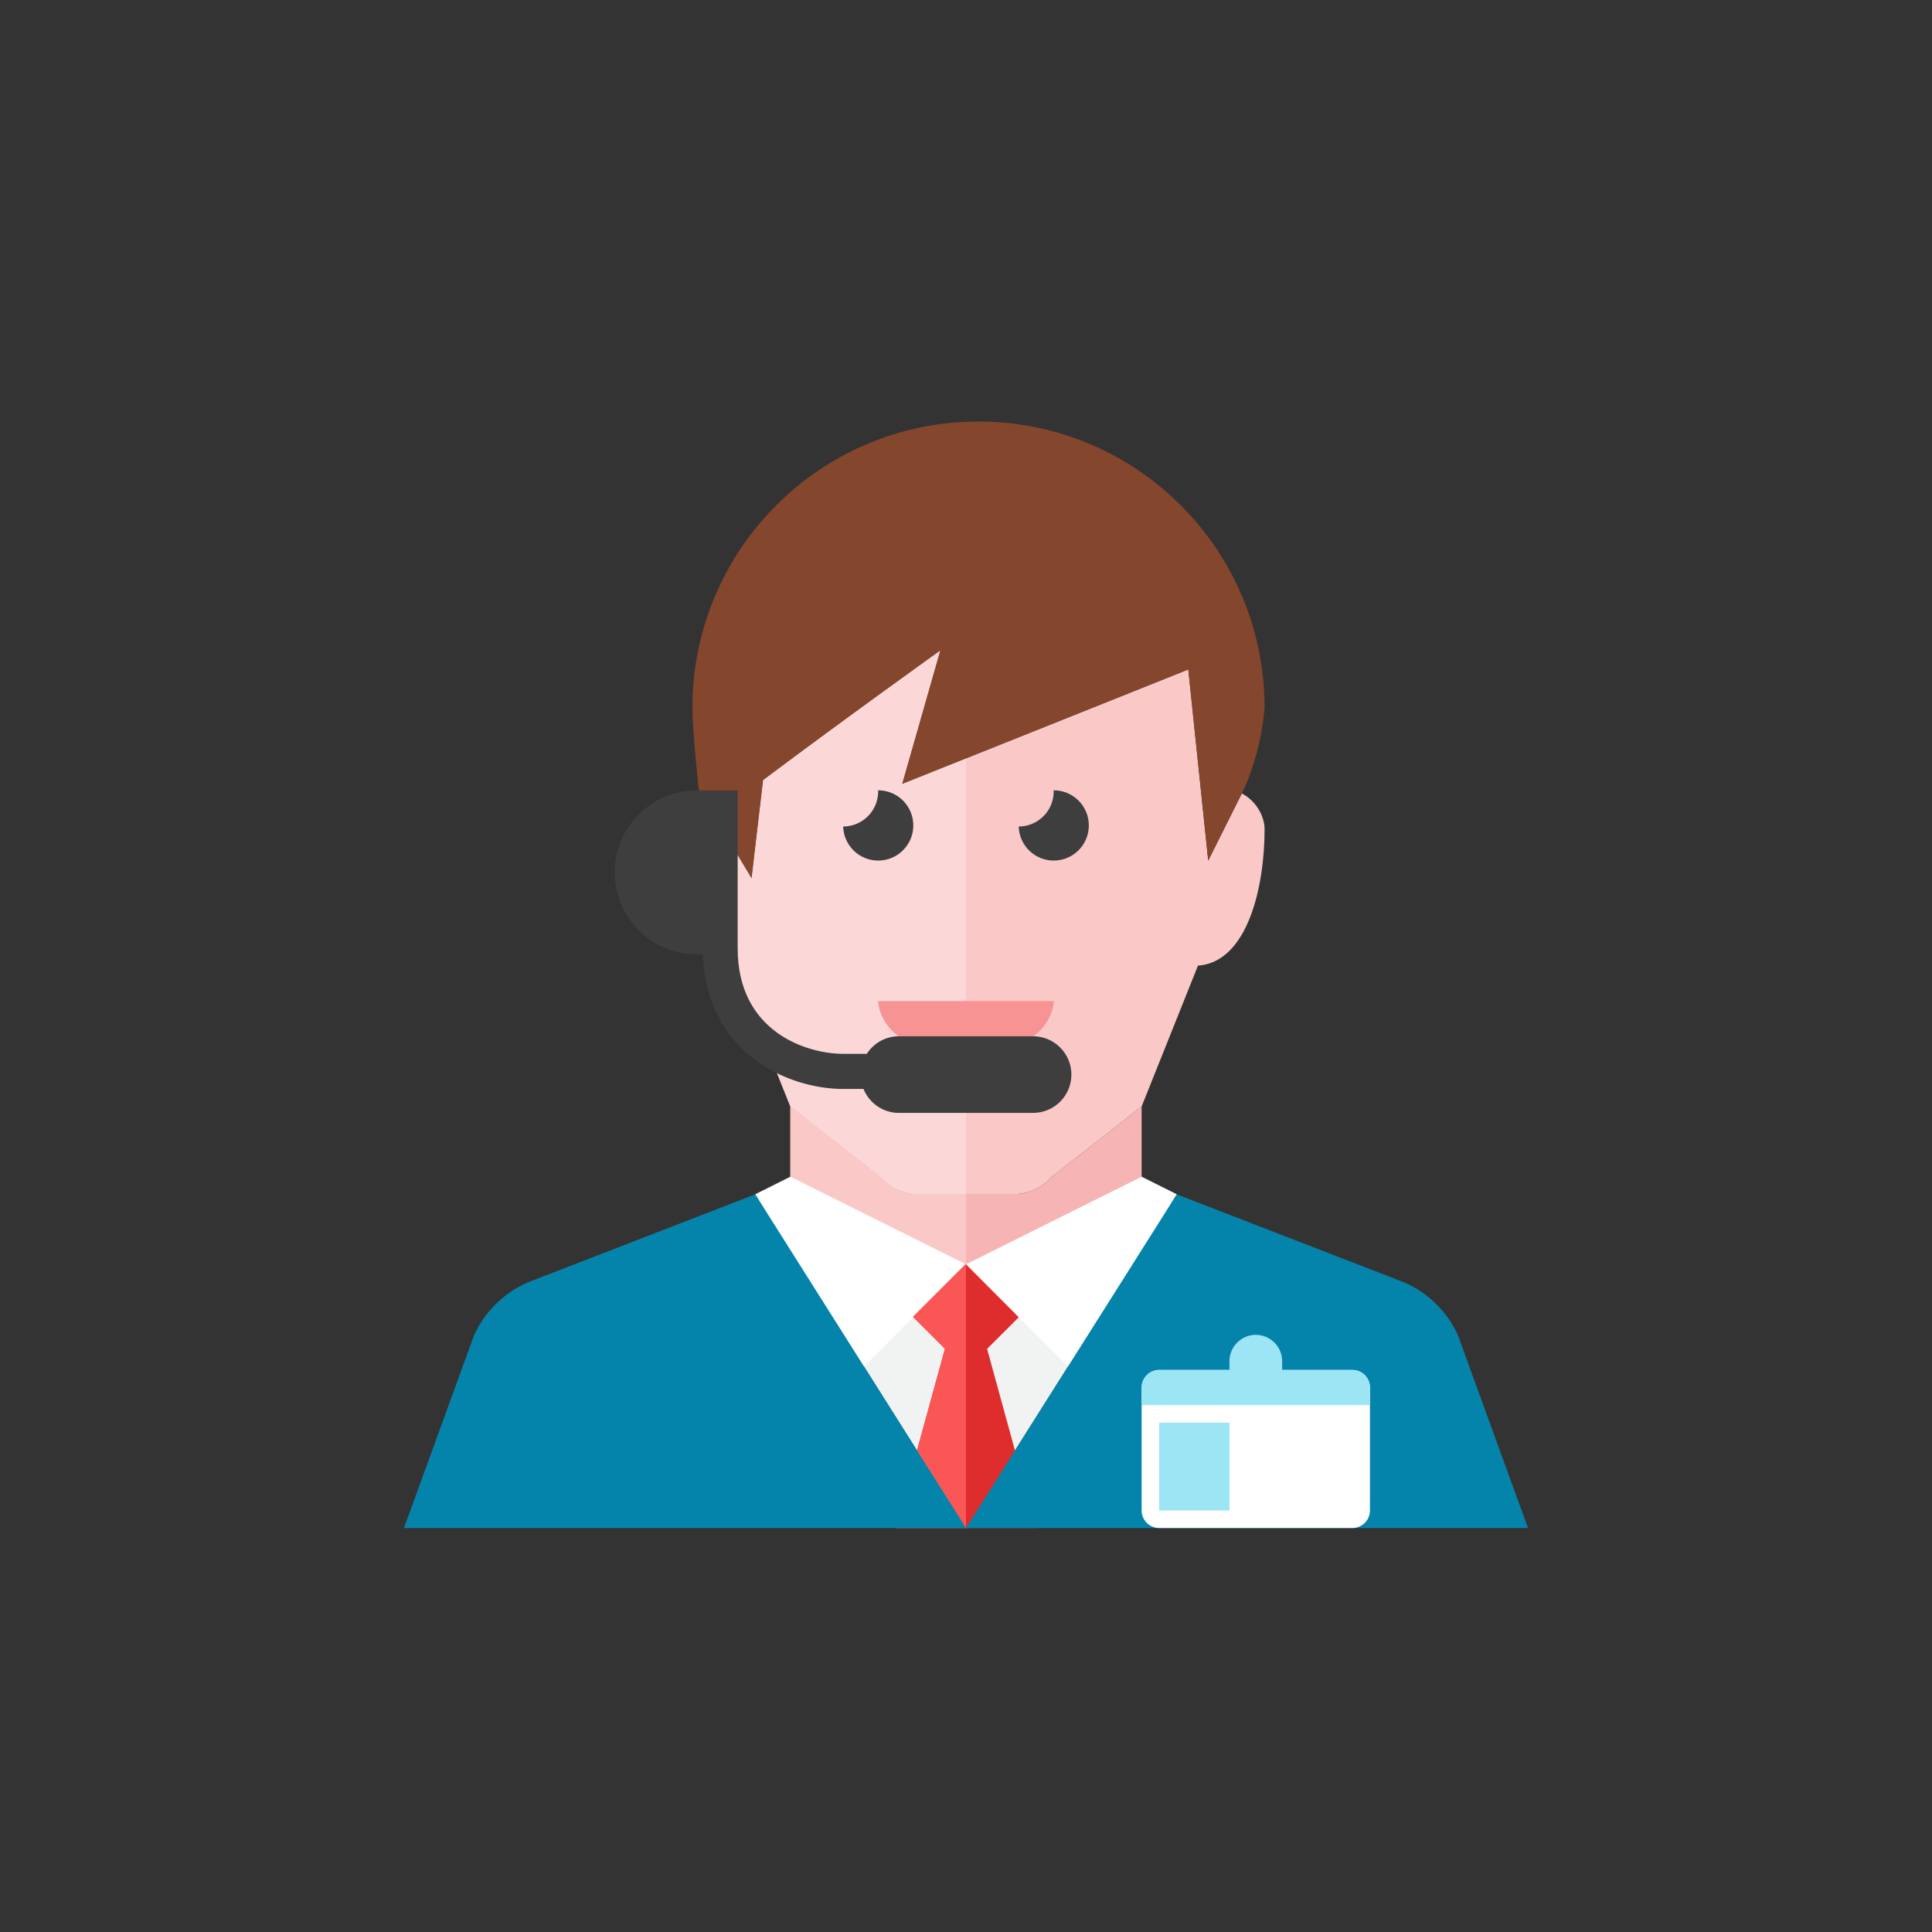 <?xml version="1.0" encoding="iso-8859-1"?>
<!-- Generator: Adobe Illustrator 17.1.0, SVG Export Plug-In . SVG Version: 6.00 Build 0)  -->
<!DOCTYPE svg PUBLIC "-//W3C//DTD SVG 1.0//EN" "http://www.w3.org/TR/2001/REC-SVG-20010904/DTD/svg10.dtd">
<svg version="1.0" xmlns="http://www.w3.org/2000/svg" xmlns:xlink="http://www.w3.org/1999/xlink" x="0px" y="0px" width="110px"
	 height="110px" viewBox="0 0 110 110" style="enable-background:new 0 0 110 110;" xml:space="preserve">
<rect x="0" y="0" width="110" height="110" fill="#333333" stroke="none"/>
<g id="Artboard" style="display:none;">
	<rect x="-58.5" y="-164.5" style="display:inline;fill:#808080;stroke:#000000;stroke-miterlimit:10;" width="1351" height="461"/>
</g>
<g id="R-Multicolor" style="display:none;">
	<g style="display:inline;">
		<circle style="fill:#32BEA6;" cx="55" cy="55" r="55"/>
	</g>
	<g style="display:inline;">
		<g>
			<polygon style="fill:#F1F2F2;" points="55,87 43,67.997 67,67.997 			"/>
		</g>
		<path style="fill:#F7B4B4;" d="M57.655,67.997H55h-2.655c-0.856,0-1.671-0.365-2.24-1.004L45,62.997v4.5c0,0,0,7.5,10,7.5
			s10-7.5,10-7.5v-4.5l-5.105,3.996C59.326,67.632,58.511,67.997,57.655,67.997z"/>
		<path style="fill:#FBC8C8;" d="M50.105,66.993L45,62.997v4.5c0,0,0,7.5,10,7.5v-7h-2.655
			C51.489,67.997,50.674,67.632,50.105,66.993z"/>
		<g>
			<polygon style="fill:#FFFFFF;" points="43,67.997 45,66.997 54.985,71.978 49,77.997 			"/>
		</g>
		<g>
			<polygon style="fill:#FFFFFF;" points="67,67.997 65,66.997 55.015,71.978 61,77.997 			"/>
		</g>
		<g>
			<polygon style="fill:#DF2C2C;" points="59,87 56.201,76.8 58,75.002 54.981,71.978 51.983,74.976 53.801,76.793 51,87 			"/>
		</g>
		<g>
			<polygon style="fill:#FA5655;" points="55,87 55,71.997 54.981,71.978 51.983,74.976 53.801,76.793 51,87 			"/>
		</g>
		<g>
			<path style="fill:#0484AB;" d="M23,87l4-11c0.615-1.333,1.698-2.394,3.043-2.983L43,68l12,19H23z"/>
		</g>
		<g>
			<path style="fill:#0484AB;" d="M87,87l-4-11c-0.615-1.333-1.698-2.394-3.043-2.983L67,68L55,87H87z"/>
		</g>
		<g>
			<g>
				<path style="fill:#FFFFFF;" d="M78,86c0,0.55-0.45,1-1,1H66c-0.55,0-1-0.45-1-1v-7c0-0.55,0.45-1,1-1h11c0.55,0,1,0.45,1,1V86z"
					/>
			</g>
			<g>
				<rect x="66" y="81" style="fill:#9CE5F4;" width="4" height="5"/>
			</g>
			<path style="fill:#9CE5F4;" d="M77,78h-4v-0.5c0-0.825-0.675-1.5-1.5-1.5S70,76.675,70,77.5V78h-4c-0.55,0-1,0.45-1,1v1h13v-1
				C78,78.45,77.55,78,77,78z"/>
		</g>
		<path style="fill:#FBC8C8;" d="M70.702,45.178L68.791,49l-1.135-10.884l-16.288,6.515l2.171-7.601c0,0-5.28,3.772-10.094,7.383
			L42.791,50L41,47.015v5.982l4,10l5.105,3.996c0.569,0.639,1.384,1.004,2.24,1.004H55h2.655c0.856,0,1.671-0.365,2.24-1.004
			L65,62.997l3.207-8.017C71.042,54.776,72,50.476,72,47.222C72,46.376,71.42,45.534,70.702,45.178z"/>
		<path style="fill:#FBD7D7;" d="M51.369,44.631l2.171-7.601c0,0-5.28,3.772-10.094,7.383L42.791,50l-2.984-4.974
			C38.875,45.156,38,46.183,38,47.222c0,3.253,0.958,7.554,3.793,7.758L45,62.997l5.105,3.996c0.569,0.639,1.384,1.004,2.24,1.004
			H55V43.179L51.369,44.631z"/>
		<g>
			<path style="fill:#84462D;" d="M55.712,24c-8.996,0-16.288,7.292-16.288,16.288c0,1.438,0.367,4.712,0.367,4.712l3,5l0.655-5.586
				C48.26,40.803,53.54,37.03,53.54,37.03l-2.171,7.601l16.288-6.515L68.791,49l2-4c0,0,1-2,1.209-4.712
				C72,31.292,64.708,24,55.712,24z"/>
		</g>
		<g>
			<path style="fill:#3E3E3F;" d="M52,46.997c0-1.104-0.896-2-2-2c-0.002,0-0.004,0-0.006,0C49.995,45.019,50,45.039,50,45.06
				c0,1.103-0.892,1.996-1.994,2c0.033,1.075,0.91,1.938,1.994,1.938C51.104,48.997,52,48.102,52,46.997z"/>
		</g>
		<g>
			<path style="fill:#3E3E3F;" d="M61.994,46.997c0-1.104-0.896-2-2-2c-0.002,0-0.004,0-0.006,0
				c0.001,0.021,0.006,0.041,0.006,0.062c0,1.103-0.892,1.996-1.994,2c0.033,1.075,0.91,1.938,1.994,1.938
				C61.098,48.997,61.994,48.102,61.994,46.997z"/>
		</g>
		<g>
			<path style="fill:#F79392;" d="M50,56.997h10c0,0,0,3-5,3S50,56.997,50,56.997z"/>
		</g>
		<path style="fill:#3E3E3F;" d="M58.818,59h-7.637c-0.769,0-1.441,0.399-1.83,1H48c-2.075,0-6-1.254-6-6v-9h-2.333
			C37.089,45,35,47.089,35,49.667s2.089,4.667,4.667,4.667h0.351C40.2,59.943,44.848,62,48,62h1.162
			c0.324,0.799,1.105,1.364,2.02,1.364h7.637c1.205,0,2.182-0.977,2.182-2.182C61,59.977,60.023,59,58.818,59z"/>
	</g>
</g>
<g id="Multicolor">
	<g>
		<g>
			<polygon style="fill:#F1F2F2;" points="55,87 43,67.997 67,67.997 			"/>
		</g>
		<path style="fill:#F7B4B4;" d="M57.655,67.997H55h-2.655c-0.856,0-1.671-0.365-2.24-1.004L45,62.997v4.5c0,0,0,7.5,10,7.5
			s10-7.5,10-7.5v-4.5l-5.105,3.996C59.326,67.632,58.511,67.997,57.655,67.997z"/>
		<path style="fill:#FBC8C8;" d="M50.105,66.993L45,62.997v4.5c0,0,0,7.5,10,7.5v-7h-2.655
			C51.489,67.997,50.674,67.632,50.105,66.993z"/>
		<g>
			<polygon style="fill:#FFFFFF;" points="43,67.997 45,66.997 54.985,71.978 49,77.997 			"/>
		</g>
		<g>
			<polygon style="fill:#FFFFFF;" points="67,67.997 65,66.997 55.015,71.978 61,77.997 			"/>
		</g>
		<g>
			<polygon style="fill:#DF2C2C;" points="59,87 56.201,76.8 58,75.002 54.981,71.978 51.983,74.976 53.801,76.793 51,87 			"/>
		</g>
		<g>
			<polygon style="fill:#FA5655;" points="55,87 55,71.997 54.981,71.978 51.983,74.976 53.801,76.793 51,87 			"/>
		</g>
		<g>
			<path style="fill:#0484AB;" d="M23,87l4-11c0.615-1.333,1.698-2.394,3.043-2.983L43,68l12,19H23z"/>
		</g>
		<g>
			<path style="fill:#0484AB;" d="M87,87l-4-11c-0.615-1.333-1.698-2.394-3.043-2.983L67,68L55,87H87z"/>
		</g>
		<g>
			<g>
				<path style="fill:#FFFFFF;" d="M78,86c0,0.55-0.45,1-1,1H66c-0.55,0-1-0.45-1-1v-7c0-0.55,0.45-1,1-1h11c0.55,0,1,0.45,1,1V86z"
					/>
			</g>
			<g>
				<rect x="66" y="81" style="fill:#9CE5F4;" width="4" height="5"/>
			</g>
			<path style="fill:#9CE5F4;" d="M77,78h-4v-0.5c0-0.825-0.675-1.5-1.5-1.5S70,76.675,70,77.5V78h-4c-0.55,0-1,0.45-1,1v1h13v-1
				C78,78.45,77.55,78,77,78z"/>
		</g>
		<path style="fill:#FBC8C8;" d="M70.702,45.178L68.791,49l-1.135-10.884l-16.288,6.515l2.171-7.601c0,0-5.28,3.772-10.094,7.383
			L42.791,50L41,47.015v5.982l4,10l5.105,3.996c0.569,0.639,1.384,1.004,2.24,1.004H55h2.655c0.856,0,1.671-0.365,2.24-1.004
			L65,62.997l3.207-8.017C71.042,54.776,72,50.476,72,47.222C72,46.376,71.42,45.534,70.702,45.178z"/>
		<path style="fill:#FBD7D7;" d="M51.369,44.631l2.171-7.601c0,0-5.28,3.772-10.094,7.383L42.791,50l-2.984-4.974
			C38.875,45.156,38,46.183,38,47.222c0,3.253,0.958,7.554,3.793,7.758L45,62.997l5.105,3.996c0.569,0.639,1.384,1.004,2.24,1.004
			H55V43.179L51.369,44.631z"/>
		<g>
			<path style="fill:#84462D;" d="M55.712,24c-8.996,0-16.288,7.292-16.288,16.288c0,1.438,0.367,4.712,0.367,4.712l3,5l0.655-5.586
				C48.26,40.803,53.54,37.03,53.54,37.03l-2.171,7.601l16.288-6.515L68.791,49l2-4c0,0,1-2,1.209-4.712
				C72,31.292,64.708,24,55.712,24z"/>
		</g>
		<g>
			<path style="fill:#3E3E3F;" d="M52,46.997c0-1.104-0.896-2-2-2c-0.002,0-0.004,0-0.006,0C49.995,45.019,50,45.039,50,45.06
				c0,1.103-0.892,1.996-1.994,2c0.033,1.075,0.91,1.938,1.994,1.938C51.104,48.997,52,48.102,52,46.997z"/>
		</g>
		<g>
			<path style="fill:#3E3E3F;" d="M61.994,46.997c0-1.104-0.896-2-2-2c-0.002,0-0.004,0-0.006,0
				c0.001,0.021,0.006,0.041,0.006,0.062c0,1.103-0.892,1.996-1.994,2c0.033,1.075,0.91,1.938,1.994,1.938
				C61.098,48.997,61.994,48.102,61.994,46.997z"/>
		</g>
		<g>
			<path style="fill:#F79392;" d="M50,56.997h10c0,0,0,3-5,3S50,56.997,50,56.997z"/>
		</g>
		<path style="fill:#3E3E3F;" d="M58.818,59h-7.637c-0.769,0-1.441,0.399-1.83,1H48c-2.075,0-6-1.254-6-6v-9h-2.333
			C37.089,45,35,47.089,35,49.667s2.089,4.667,4.667,4.667h0.351C40.2,59.943,44.848,62,48,62h1.162
			c0.324,0.799,1.105,1.364,2.02,1.364h7.637c1.205,0,2.182-0.977,2.182-2.182C61,59.977,60.023,59,58.818,59z"/>
	</g>
</g>
<g id="Blue" style="display:none;">
	<g style="display:inline;">
		<g>
			<polygon style="fill:#E1F5FA;" points="55,87 43,67.997 67,67.997 			"/>
		</g>
		<path style="fill:#BBE7F2;" d="M57.655,67.997H55h-2.655c-0.856,0-1.671-0.366-2.24-1.004L45,62.997v4.5c0,0,0,7.5,10,7.5
			s10-7.5,10-7.5v-4.5l-5.105,3.996C59.326,67.632,58.511,67.997,57.655,67.997z"/>
		<path style="fill:#E1F5FA;" d="M50.105,66.993L45,62.997v4.5c0,0,0,7.5,10,7.5v-7h-2.655
			C51.489,67.997,50.674,67.632,50.105,66.993z"/>
		<g>
			<polygon style="fill:#FFFFFF;" points="43,67.997 45,66.997 54.985,71.978 49,77.997 			"/>
		</g>
		<g>
			<polygon style="fill:#FFFFFF;" points="67,67.997 65,66.997 55.015,71.978 61,77.997 			"/>
		</g>
		<g>
			<polygon style="fill:#009FC7;" points="59,87 56.201,76.8 58,75.002 54.981,71.978 51.983,74.976 53.801,76.794 51,87 			"/>
		</g>
		<g>
			<polygon style="fill:#00B7E5;" points="55,87 55,71.997 54.981,71.978 51.983,74.976 53.801,76.794 51,87 			"/>
		</g>
		<g>
			<path style="fill:#0C333D;" d="M23,87l4-11c0.615-1.333,1.698-2.394,3.043-2.982L43,68l12,19H23z"/>
		</g>
		<g>
			<path style="fill:#0C333D;" d="M87,87l-4-11c-0.615-1.333-1.698-2.394-3.043-2.982L67,68L55,87H87z"/>
		</g>
		<g>
			<g>
				<path style="fill:#FFFFFF;" d="M78,86c0,0.55-0.45,1-1,1H66c-0.55,0-1-0.45-1-1v-7c0-0.55,0.45-1,1-1h11c0.55,0,1,0.45,1,1V86z"
					/>
			</g>
			<g>
				<rect x="66" y="81" style="fill:#00B7E5;" width="4" height="5"/>
			</g>
			<path style="fill:#BBE7F2;" d="M77,78h-4v-0.5c0-0.825-0.675-1.5-1.5-1.5S70,76.675,70,77.5V78h-4c-0.55,0-1,0.45-1,1v1h13v-1
				C78,78.45,77.55,78,77,78z"/>
		</g>
		<path style="fill:#E1F5FA;" d="M70.702,45.178L68.79,49l-1.134-10.884l-16.287,6.515l2.171-7.601c0,0-5.28,3.772-10.094,7.383
			L42.791,50L41,47.015v5.982l4,10l5.105,3.996c0.569,0.639,1.384,1.004,2.24,1.004H55h2.655c0.856,0,1.671-0.366,2.24-1.004
			L65,62.997l3.206-8.017C71.041,54.776,72,50.476,72,47.222C72,46.377,71.42,45.534,70.702,45.178z"/>
		<path style="fill:#FFFFFF;" d="M51.369,44.631l2.171-7.601c0,0-5.28,3.772-10.094,7.383L42.791,50l-2.984-4.974
			C38.875,45.156,38,46.183,38,47.222c0,3.253,0.958,7.554,3.793,7.758L45,62.997l5.105,3.996c0.569,0.639,1.384,1.004,2.24,1.004
			H55V43.179L51.369,44.631z"/>
		<g>
			<path style="fill:#0F6175;" d="M55.712,24c-8.996,0-16.288,7.293-16.288,16.288c0,1.439,0.367,4.712,0.367,4.712l3,5l0.655-5.586
				C48.26,40.803,53.54,37.03,53.54,37.03l-2.171,7.601l16.287-6.515L68.79,49l2-4c0,0,1-2,1.21-4.712
				C72,31.293,64.707,24,55.712,24z"/>
		</g>
		<g>
			<path style="fill:#0C333D;" d="M52,46.997c0-1.104-0.896-2-2-2c-0.002,0-0.004,0.001-0.006,0.001
				C49.995,45.019,50,45.039,50,45.06c0,1.103-0.892,1.996-1.994,2c0.033,1.075,0.91,1.938,1.994,1.938
				C51.104,48.997,52,48.102,52,46.997z"/>
		</g>
		<g>
			<path style="fill:#0C333D;" d="M61.994,46.997c0-1.104-0.896-2-2-2c-0.002,0-0.004,0.001-0.006,0.001
				c0.001,0.021,0.006,0.041,0.006,0.062c0,1.103-0.892,1.996-1.994,2c0.033,1.075,0.91,1.938,1.994,1.938
				C61.098,48.997,61.994,48.102,61.994,46.997z"/>
		</g>
		<g>
			<path style="fill:#53BAD4;" d="M50,56.997h10c0,0,0,3-5,3S50,56.997,50,56.997z"/>
		</g>
		<path style="fill:#0C333D;" d="M58.818,59h-7.637c-0.768,0-1.441,0.399-1.829,1H48c-2.075,0-6-1.254-6-6v-9h-2.333
			C37.089,45,35,47.09,35,49.667c0,2.577,2.089,4.667,4.667,4.667h0.351C40.2,59.944,44.848,62,48,62h1.162
			c0.324,0.799,1.105,1.364,2.02,1.364h7.637c1.205,0,2.182-0.977,2.182-2.182C61,59.977,60.023,59,58.818,59z"/>
	</g>
</g>
<g id="R-Blue" style="display:none;">
	<g style="display:inline;">
		<circle style="fill:#81D2EB;" cx="55" cy="55" r="55"/>
	</g>
	<g style="display:inline;">
		<g>
			<polygon style="fill:#E1F5FA;" points="55,87 43,67.997 67,67.997 			"/>
		</g>
		<path style="fill:#BBE7F2;" d="M57.655,67.997H55h-2.655c-0.856,0-1.671-0.366-2.24-1.004L45,62.997v4.5c0,0,0,7.5,10,7.5
			s10-7.5,10-7.5v-4.5l-5.105,3.996C59.326,67.632,58.511,67.997,57.655,67.997z"/>
		<path style="fill:#E1F5FA;" d="M50.105,66.993L45,62.997v4.5c0,0,0,7.5,10,7.5v-7h-2.655
			C51.489,67.997,50.674,67.632,50.105,66.993z"/>
		<g>
			<polygon style="fill:#FFFFFF;" points="43,67.997 45,66.997 54.985,71.978 49,77.997 			"/>
		</g>
		<g>
			<polygon style="fill:#FFFFFF;" points="67,67.997 65,66.997 55.015,71.978 61,77.997 			"/>
		</g>
		<g>
			<polygon style="fill:#009FC7;" points="59,87 56.201,76.8 58,75.002 54.981,71.978 51.983,74.976 53.801,76.794 51,87 			"/>
		</g>
		<g>
			<polygon style="fill:#00B7E5;" points="55,87 55,71.997 54.981,71.978 51.983,74.976 53.801,76.794 51,87 			"/>
		</g>
		<g>
			<path style="fill:#0C333D;" d="M23,87l4-11c0.615-1.333,1.698-2.394,3.043-2.982L43,68l12,19H23z"/>
		</g>
		<g>
			<path style="fill:#0C333D;" d="M87,87l-4-11c-0.615-1.333-1.698-2.394-3.043-2.982L67,68L55,87H87z"/>
		</g>
		<g>
			<g>
				<path style="fill:#FFFFFF;" d="M78,86c0,0.55-0.45,1-1,1H66c-0.55,0-1-0.45-1-1v-7c0-0.55,0.45-1,1-1h11c0.55,0,1,0.45,1,1V86z"
					/>
			</g>
			<g>
				<rect x="66" y="81" style="fill:#00B7E5;" width="4" height="5"/>
			</g>
			<path style="fill:#BBE7F2;" d="M77,78h-4v-0.5c0-0.825-0.675-1.5-1.5-1.5S70,76.675,70,77.5V78h-4c-0.55,0-1,0.45-1,1v1h13v-1
				C78,78.45,77.55,78,77,78z"/>
		</g>
		<path style="fill:#E1F5FA;" d="M70.702,45.178L68.79,49l-1.134-10.884l-16.287,6.515l2.171-7.601c0,0-5.28,3.772-10.094,7.383
			L42.791,50L41,47.015v5.982l4,10l5.105,3.996c0.569,0.639,1.384,1.004,2.24,1.004H55h2.655c0.856,0,1.671-0.366,2.24-1.004
			L65,62.997l3.206-8.017C71.041,54.776,72,50.476,72,47.222C72,46.377,71.42,45.534,70.702,45.178z"/>
		<path style="fill:#FFFFFF;" d="M51.369,44.631l2.171-7.601c0,0-5.28,3.772-10.094,7.383L42.791,50l-2.984-4.974
			C38.875,45.156,38,46.183,38,47.222c0,3.253,0.958,7.554,3.793,7.758L45,62.997l5.105,3.996c0.569,0.639,1.384,1.004,2.24,1.004
			H55V43.179L51.369,44.631z"/>
		<g>
			<path style="fill:#0F6175;" d="M55.712,24c-8.996,0-16.288,7.293-16.288,16.288c0,1.439,0.367,4.712,0.367,4.712l3,5l0.655-5.586
				C48.26,40.803,53.54,37.03,53.54,37.03l-2.171,7.601l16.287-6.515L68.79,49l2-4c0,0,1-2,1.21-4.712
				C72,31.293,64.707,24,55.712,24z"/>
		</g>
		<g>
			<path style="fill:#0C333D;" d="M52,46.997c0-1.104-0.896-2-2-2c-0.002,0-0.004,0.001-0.006,0.001
				C49.995,45.019,50,45.039,50,45.06c0,1.103-0.892,1.996-1.994,2c0.033,1.075,0.91,1.938,1.994,1.938
				C51.104,48.997,52,48.102,52,46.997z"/>
		</g>
		<g>
			<path style="fill:#0C333D;" d="M61.994,46.997c0-1.104-0.896-2-2-2c-0.002,0-0.004,0.001-0.006,0.001
				c0.001,0.021,0.006,0.041,0.006,0.062c0,1.103-0.892,1.996-1.994,2c0.033,1.075,0.91,1.938,1.994,1.938
				C61.098,48.997,61.994,48.102,61.994,46.997z"/>
		</g>
		<g>
			<path style="fill:#53BAD4;" d="M50,56.997h10c0,0,0,3-5,3S50,56.997,50,56.997z"/>
		</g>
		<path style="fill:#0C333D;" d="M58.818,59h-7.637c-0.768,0-1.441,0.399-1.829,1H48c-2.075,0-6-1.254-6-6v-9h-2.333
			C37.089,45,35,47.09,35,49.667c0,2.577,2.089,4.667,4.667,4.667h0.351C40.2,59.944,44.848,62,48,62h1.162
			c0.324,0.799,1.105,1.364,2.02,1.364h7.637c1.205,0,2.182-0.977,2.182-2.182C61,59.977,60.023,59,58.818,59z"/>
	</g>
</g>
<g id="Green" style="display:none;">
	<g style="display:inline;">
		<g>
			<polygon style="fill:#D7FCF9;" points="55,87 43,67.997 67,67.997 			"/>
		</g>
		<path style="fill:#AAF0E9;" d="M57.655,67.997H55h-2.655c-0.856,0-1.671-0.366-2.24-1.004L45,62.997v4.5c0,0,0,7.5,10,7.5
			s10-7.5,10-7.5v-4.5l-5.105,3.996C59.326,67.632,58.511,67.997,57.655,67.997z"/>
		<path style="fill:#D7FCF9;" d="M50.105,66.993L45,62.997v4.5c0,0,0,7.5,10,7.5v-7h-2.655
			C51.489,67.997,50.674,67.632,50.105,66.993z"/>
		<g>
			<polygon style="fill:#FFFFFF;" points="43,67.997 45,66.997 54.985,71.978 49,77.997 			"/>
		</g>
		<g>
			<polygon style="fill:#FFFFFF;" points="67,67.997 65,66.997 55.015,71.978 61,77.997 			"/>
		</g>
		<g>
			<polygon style="fill:#00B8A5;" points="59,87 56.201,76.8 58,75.002 54.981,71.978 51.983,74.976 53.801,76.794 51,87 			"/>
		</g>
		<g>
			<polygon style="fill:#00D6C1;" points="55,87 55,71.997 54.981,71.978 51.983,74.976 53.801,76.794 51,87 			"/>
		</g>
		<g>
			<path style="fill:#0A3631;" d="M23,87l4-11c0.615-1.333,1.698-2.394,3.043-2.982L43,68l12,19H23z"/>
		</g>
		<g>
			<path style="fill:#0A3631;" d="M87,87l-4-11c-0.615-1.333-1.698-2.394-3.043-2.982L67,68L55,87H87z"/>
		</g>
		<g>
			<g>
				<path style="fill:#FFFFFF;" d="M78,86c0,0.55-0.45,1-1,1H66c-0.55,0-1-0.45-1-1v-7c0-0.55,0.45-1,1-1h11c0.55,0,1,0.45,1,1V86z"
					/>
			</g>
			<g>
				<rect x="66" y="81" style="fill:#00D6C1;" width="4" height="5"/>
			</g>
			<path style="fill:#AAF0E9;" d="M77,78h-4v-0.5c0-0.825-0.675-1.5-1.5-1.5S70,76.675,70,77.5V78h-4c-0.55,0-1,0.45-1,1v1h13v-1
				C78,78.45,77.55,78,77,78z"/>
		</g>
		<path style="fill:#D7FCF9;" d="M70.702,45.178L68.79,49l-1.134-10.884l-16.287,6.515l2.171-7.601c0,0-5.28,3.772-10.094,7.383
			L42.791,50L41,47.015v5.982l4,10l5.105,3.996c0.569,0.639,1.384,1.004,2.24,1.004H55h2.655c0.856,0,1.671-0.366,2.24-1.004
			L65,62.997l3.206-8.017C71.041,54.776,72,50.476,72,47.222C72,46.377,71.42,45.534,70.702,45.178z"/>
		<path style="fill:#FFFFFF;" d="M51.369,44.631l2.171-7.601c0,0-5.28,3.772-10.094,7.383L42.791,50l-2.984-4.974
			C38.875,45.156,38,46.183,38,47.222c0,3.253,0.958,7.554,3.793,7.758L45,62.997l5.105,3.996c0.569,0.639,1.384,1.004,2.24,1.004
			H55V43.179L51.369,44.631z"/>
		<g>
			<path style="fill:#14635B;" d="M55.712,24c-8.996,0-16.288,7.293-16.288,16.288c0,1.439,0.367,4.712,0.367,4.712l3,5l0.655-5.586
				C48.26,40.803,53.54,37.03,53.54,37.03l-2.171,7.601l16.287-6.515L68.79,49l2-4c0,0,1-2,1.21-4.712
				C72,31.293,64.707,24,55.712,24z"/>
		</g>
		<g>
			<path style="fill:#0A3631;" d="M52,46.997c0-1.104-0.896-2-2-2c-0.002,0-0.004,0.001-0.006,0.001
				C49.995,45.019,50,45.039,50,45.06c0,1.103-0.892,1.996-1.994,2c0.033,1.075,0.91,1.938,1.994,1.938
				C51.104,48.997,52,48.102,52,46.997z"/>
		</g>
		<g>
			<path style="fill:#0A3631;" d="M61.994,46.997c0-1.104-0.896-2-2-2c-0.002,0-0.004,0.001-0.006,0.001
				c0.001,0.021,0.006,0.041,0.006,0.062c0,1.103-0.892,1.996-1.994,2c0.033,1.075,0.91,1.938,1.994,1.938
				C61.098,48.997,61.994,48.102,61.994,46.997z"/>
		</g>
		<g>
			<path style="fill:#55C9BE;" d="M50,56.997h10c0,0,0,3-5,3S50,56.997,50,56.997z"/>
		</g>
		<path style="fill:#0A3631;" d="M58.818,59h-7.637c-0.768,0-1.441,0.399-1.829,1H48c-2.075,0-6-1.254-6-6v-9h-2.333
			C37.089,45,35,47.09,35,49.667c0,2.577,2.089,4.667,4.667,4.667h0.351C40.2,59.944,44.848,62,48,62h1.162
			c0.324,0.799,1.105,1.364,2.02,1.364h7.637c1.205,0,2.182-0.977,2.182-2.182C61,59.977,60.023,59,58.818,59z"/>
	</g>
</g>
<g id="R-Green" style="display:none;">
	<g style="display:inline;">
		<circle style="fill:#77E0C4;" cx="55" cy="55" r="55"/>
	</g>
	<g style="display:inline;">
		<g>
			<polygon style="fill:#D7FCF9;" points="55,87 43,67.997 67,67.997 			"/>
		</g>
		<path style="fill:#AAF0E9;" d="M57.655,67.997H55h-2.655c-0.856,0-1.671-0.366-2.24-1.004L45,62.997v4.5c0,0,0,7.5,10,7.5
			s10-7.5,10-7.5v-4.5l-5.105,3.996C59.326,67.632,58.511,67.997,57.655,67.997z"/>
		<path style="fill:#D7FCF9;" d="M50.105,66.993L45,62.997v4.5c0,0,0,7.5,10,7.5v-7h-2.655
			C51.489,67.997,50.674,67.632,50.105,66.993z"/>
		<g>
			<polygon style="fill:#FFFFFF;" points="43,67.997 45,66.997 54.985,71.978 49,77.997 			"/>
		</g>
		<g>
			<polygon style="fill:#FFFFFF;" points="67,67.997 65,66.997 55.015,71.978 61,77.997 			"/>
		</g>
		<g>
			<polygon style="fill:#00B8A5;" points="59,87 56.201,76.8 58,75.002 54.981,71.978 51.983,74.976 53.801,76.794 51,87 			"/>
		</g>
		<g>
			<polygon style="fill:#00D6C1;" points="55,87 55,71.997 54.981,71.978 51.983,74.976 53.801,76.794 51,87 			"/>
		</g>
		<g>
			<path style="fill:#0A3631;" d="M23,87l4-11c0.615-1.333,1.698-2.394,3.043-2.982L43,68l12,19H23z"/>
		</g>
		<g>
			<path style="fill:#0A3631;" d="M87,87l-4-11c-0.615-1.333-1.698-2.394-3.043-2.982L67,68L55,87H87z"/>
		</g>
		<g>
			<g>
				<path style="fill:#FFFFFF;" d="M78,86c0,0.55-0.45,1-1,1H66c-0.55,0-1-0.45-1-1v-7c0-0.55,0.45-1,1-1h11c0.55,0,1,0.45,1,1V86z"
					/>
			</g>
			<g>
				<rect x="66" y="81" style="fill:#00D6C1;" width="4" height="5"/>
			</g>
			<path style="fill:#AAF0E9;" d="M77,78h-4v-0.5c0-0.825-0.675-1.5-1.5-1.5S70,76.675,70,77.5V78h-4c-0.55,0-1,0.45-1,1v1h13v-1
				C78,78.45,77.55,78,77,78z"/>
		</g>
		<path style="fill:#D7FCF9;" d="M70.702,45.178L68.79,49l-1.134-10.884l-16.287,6.515l2.171-7.601c0,0-5.28,3.772-10.094,7.383
			L42.791,50L41,47.015v5.982l4,10l5.105,3.996c0.569,0.639,1.384,1.004,2.24,1.004H55h2.655c0.856,0,1.671-0.366,2.24-1.004
			L65,62.997l3.206-8.017C71.041,54.776,72,50.476,72,47.222C72,46.377,71.42,45.534,70.702,45.178z"/>
		<path style="fill:#FFFFFF;" d="M51.369,44.631l2.171-7.601c0,0-5.28,3.772-10.094,7.383L42.791,50l-2.984-4.974
			C38.875,45.156,38,46.183,38,47.222c0,3.253,0.958,7.554,3.793,7.758L45,62.997l5.105,3.996c0.569,0.639,1.384,1.004,2.24,1.004
			H55V43.179L51.369,44.631z"/>
		<g>
			<path style="fill:#14635B;" d="M55.712,24c-8.996,0-16.288,7.293-16.288,16.288c0,1.439,0.367,4.712,0.367,4.712l3,5l0.655-5.586
				C48.26,40.803,53.54,37.03,53.54,37.03l-2.171,7.601l16.287-6.515L68.79,49l2-4c0,0,1-2,1.21-4.712
				C72,31.293,64.707,24,55.712,24z"/>
		</g>
		<g>
			<path style="fill:#0A3631;" d="M52,46.997c0-1.104-0.896-2-2-2c-0.002,0-0.004,0.001-0.006,0.001
				C49.995,45.019,50,45.039,50,45.06c0,1.103-0.892,1.996-1.994,2c0.033,1.075,0.91,1.938,1.994,1.938
				C51.104,48.997,52,48.102,52,46.997z"/>
		</g>
		<g>
			<path style="fill:#0A3631;" d="M61.994,46.997c0-1.104-0.896-2-2-2c-0.002,0-0.004,0.001-0.006,0.001
				c0.001,0.021,0.006,0.041,0.006,0.062c0,1.103-0.892,1.996-1.994,2c0.033,1.075,0.91,1.938,1.994,1.938
				C61.098,48.997,61.994,48.102,61.994,46.997z"/>
		</g>
		<g>
			<path style="fill:#55C9BE;" d="M50,56.997h10c0,0,0,3-5,3S50,56.997,50,56.997z"/>
		</g>
		<path style="fill:#0A3631;" d="M58.818,59h-7.637c-0.768,0-1.441,0.399-1.829,1H48c-2.075,0-6-1.254-6-6v-9h-2.333
			C37.089,45,35,47.09,35,49.667c0,2.577,2.089,4.667,4.667,4.667h0.351C40.2,59.944,44.848,62,48,62h1.162
			c0.324,0.799,1.105,1.364,2.02,1.364h7.637c1.205,0,2.182-0.977,2.182-2.182C61,59.977,60.023,59,58.818,59z"/>
	</g>
</g>
<g id="Red" style="display:none;">
	<g style="display:inline;">
		<g>
			<polygon style="fill:#FFEFED;" points="55,87 43,67.997 67,67.997 			"/>
		</g>
		<path style="fill:#FFD7D4;" d="M57.655,67.997H55h-2.655c-0.856,0-1.671-0.366-2.24-1.004L45,62.997v4.5c0,0,0,7.5,10,7.5
			s10-7.5,10-7.5v-4.5l-5.105,3.996C59.326,67.632,58.511,67.997,57.655,67.997z"/>
		<path style="fill:#FFEFED;" d="M50.105,66.993L45,62.997v4.5c0,0,0,7.5,10,7.5v-7h-2.655
			C51.489,67.997,50.674,67.632,50.105,66.993z"/>
		<g>
			<polygon style="fill:#FFFFFF;" points="43,67.997 45,66.997 54.985,71.978 49,77.997 			"/>
		</g>
		<g>
			<polygon style="fill:#FFFFFF;" points="67,67.997 65,66.997 55.015,71.978 61,77.997 			"/>
		</g>
		<g>
			<polygon style="fill:#E54B44;" points="59,87 56.201,76.8 58,75.002 54.981,71.978 51.983,74.976 53.801,76.794 51,87 			"/>
		</g>
		<g>
			<polygon style="fill:#FF6C5E;" points="55,87 55,71.997 54.981,71.978 51.983,74.976 53.801,76.794 51,87 			"/>
		</g>
		<g>
			<path style="fill:#4A1410;" d="M23,87l4-11c0.615-1.333,1.698-2.394,3.043-2.982L43,68l12,19H23z"/>
		</g>
		<g>
			<path style="fill:#4A1410;" d="M87,87l-4-11c-0.615-1.333-1.698-2.394-3.043-2.982L67,68L55,87H87z"/>
		</g>
		<g>
			<g>
				<path style="fill:#FFFFFF;" d="M78,86c0,0.55-0.45,1-1,1H66c-0.55,0-1-0.45-1-1v-7c0-0.55,0.45-1,1-1h11c0.55,0,1,0.45,1,1V86z"
					/>
			</g>
			<g>
				<rect x="66" y="81" style="fill:#FF6C5E;" width="4" height="5"/>
			</g>
			<path style="fill:#FFD7D4;" d="M77,78h-4v-0.5c0-0.825-0.675-1.5-1.5-1.5S70,76.675,70,77.5V78h-4c-0.55,0-1,0.45-1,1v1h13v-1
				C78,78.45,77.55,78,77,78z"/>
		</g>
		<path style="fill:#FFEFED;" d="M70.702,45.178L68.79,49l-1.134-10.884l-16.287,6.515l2.171-7.601c0,0-5.28,3.772-10.094,7.383
			L42.791,50L41,47.015v5.982l4,10l5.105,3.996c0.569,0.639,1.384,1.004,2.24,1.004H55h2.655c0.856,0,1.671-0.366,2.24-1.004
			L65,62.997l3.206-8.017C71.041,54.776,72,50.476,72,47.222C72,46.377,71.42,45.534,70.702,45.178z"/>
		<path style="fill:#FFFFFF;" d="M51.369,44.631l2.171-7.601c0,0-5.28,3.772-10.094,7.383L42.791,50l-2.984-4.974
			C38.875,45.156,38,46.183,38,47.222c0,3.253,0.958,7.554,3.793,7.758L45,62.997l5.105,3.996c0.569,0.639,1.384,1.004,2.24,1.004
			H55V43.179L51.369,44.631z"/>
		<g>
			<path style="fill:#7D261E;" d="M55.712,24c-8.996,0-16.288,7.293-16.288,16.288c0,1.439,0.367,4.712,0.367,4.712l3,5l0.655-5.586
				C48.26,40.803,53.54,37.03,53.54,37.03l-2.171,7.601l16.287-6.515L68.79,49l2-4c0,0,1-2,1.21-4.712
				C72,31.293,64.707,24,55.712,24z"/>
		</g>
		<g>
			<path style="fill:#4A1410;" d="M52,46.997c0-1.104-0.896-2-2-2c-0.002,0-0.004,0.001-0.006,0.001
				C49.995,45.019,50,45.039,50,45.06c0,1.103-0.892,1.996-1.994,2c0.033,1.075,0.91,1.938,1.994,1.938
				C51.104,48.997,52,48.102,52,46.997z"/>
		</g>
		<g>
			<path style="fill:#4A1410;" d="M61.994,46.997c0-1.104-0.896-2-2-2c-0.002,0-0.004,0.001-0.006,0.001
				c0.001,0.021,0.006,0.041,0.006,0.062c0,1.103-0.892,1.996-1.994,2c0.033,1.075,0.91,1.938,1.994,1.938
				C61.098,48.997,61.994,48.102,61.994,46.997z"/>
		</g>
		<g>
			<path style="fill:#E8A099;" d="M50,56.997h10c0,0,0,3-5,3S50,56.997,50,56.997z"/>
		</g>
		<path style="fill:#4A1410;" d="M58.818,59h-7.637c-0.768,0-1.441,0.399-1.829,1H48c-2.075,0-6-1.254-6-6v-9h-2.333
			C37.089,45,35,47.09,35,49.667c0,2.577,2.089,4.667,4.667,4.667h0.351C40.2,59.944,44.848,62,48,62h1.162
			c0.324,0.799,1.105,1.364,2.02,1.364h7.637c1.205,0,2.182-0.977,2.182-2.182C61,59.977,60.023,59,58.818,59z"/>
	</g>
</g>
<g id="R-Red" style="display:none;">
	<g style="display:inline;">
		<circle style="fill:#FABBAF;" cx="55" cy="55" r="55"/>
	</g>
	<g style="display:inline;">
		<g>
			<polygon style="fill:#FFEFED;" points="55,87 43,67.997 67,67.997 			"/>
		</g>
		<path style="fill:#FFD7D4;" d="M57.655,67.997H55h-2.655c-0.856,0-1.671-0.366-2.24-1.004L45,62.997v4.5c0,0,0,7.5,10,7.5
			s10-7.5,10-7.5v-4.5l-5.105,3.996C59.326,67.632,58.511,67.997,57.655,67.997z"/>
		<path style="fill:#FFEFED;" d="M50.105,66.993L45,62.997v4.5c0,0,0,7.5,10,7.5v-7h-2.655
			C51.489,67.997,50.674,67.632,50.105,66.993z"/>
		<g>
			<polygon style="fill:#FFFFFF;" points="43,67.997 45,66.997 54.985,71.978 49,77.997 			"/>
		</g>
		<g>
			<polygon style="fill:#FFFFFF;" points="67,67.997 65,66.997 55.015,71.978 61,77.997 			"/>
		</g>
		<g>
			<polygon style="fill:#E54B44;" points="59,87 56.201,76.8 58,75.002 54.981,71.978 51.983,74.976 53.801,76.794 51,87 			"/>
		</g>
		<g>
			<polygon style="fill:#FF6C5E;" points="55,87 55,71.997 54.981,71.978 51.983,74.976 53.801,76.794 51,87 			"/>
		</g>
		<g>
			<path style="fill:#4A1410;" d="M23,87l4-11c0.615-1.333,1.698-2.394,3.043-2.982L43,68l12,19H23z"/>
		</g>
		<g>
			<path style="fill:#4A1410;" d="M87,87l-4-11c-0.615-1.333-1.698-2.394-3.043-2.982L67,68L55,87H87z"/>
		</g>
		<g>
			<g>
				<path style="fill:#FFFFFF;" d="M78,86c0,0.55-0.45,1-1,1H66c-0.55,0-1-0.45-1-1v-7c0-0.55,0.45-1,1-1h11c0.55,0,1,0.45,1,1V86z"
					/>
			</g>
			<g>
				<rect x="66" y="81" style="fill:#FF6C5E;" width="4" height="5"/>
			</g>
			<path style="fill:#FFD7D4;" d="M77,78h-4v-0.5c0-0.825-0.675-1.5-1.5-1.5S70,76.675,70,77.5V78h-4c-0.55,0-1,0.45-1,1v1h13v-1
				C78,78.45,77.55,78,77,78z"/>
		</g>
		<path style="fill:#FFEFED;" d="M70.702,45.178L68.79,49l-1.134-10.884l-16.287,6.515l2.171-7.601c0,0-5.28,3.772-10.094,7.383
			L42.791,50L41,47.015v5.982l4,10l5.105,3.996c0.569,0.639,1.384,1.004,2.24,1.004H55h2.655c0.856,0,1.671-0.366,2.24-1.004
			L65,62.997l3.206-8.017C71.041,54.776,72,50.476,72,47.222C72,46.377,71.42,45.534,70.702,45.178z"/>
		<path style="fill:#FFFFFF;" d="M51.369,44.631l2.171-7.601c0,0-5.28,3.772-10.094,7.383L42.791,50l-2.984-4.974
			C38.875,45.156,38,46.183,38,47.222c0,3.253,0.958,7.554,3.793,7.758L45,62.997l5.105,3.996c0.569,0.639,1.384,1.004,2.24,1.004
			H55V43.179L51.369,44.631z"/>
		<g>
			<path style="fill:#7D261E;" d="M55.712,24c-8.996,0-16.288,7.293-16.288,16.288c0,1.439,0.367,4.712,0.367,4.712l3,5l0.655-5.586
				C48.26,40.803,53.54,37.03,53.54,37.03l-2.171,7.601l16.287-6.515L68.79,49l2-4c0,0,1-2,1.21-4.712
				C72,31.293,64.707,24,55.712,24z"/>
		</g>
		<g>
			<path style="fill:#4A1410;" d="M52,46.997c0-1.104-0.896-2-2-2c-0.002,0-0.004,0.001-0.006,0.001
				C49.995,45.019,50,45.039,50,45.06c0,1.103-0.892,1.996-1.994,2c0.033,1.075,0.91,1.938,1.994,1.938
				C51.104,48.997,52,48.102,52,46.997z"/>
		</g>
		<g>
			<path style="fill:#4A1410;" d="M61.994,46.997c0-1.104-0.896-2-2-2c-0.002,0-0.004,0.001-0.006,0.001
				c0.001,0.021,0.006,0.041,0.006,0.062c0,1.103-0.892,1.996-1.994,2c0.033,1.075,0.91,1.938,1.994,1.938
				C61.098,48.997,61.994,48.102,61.994,46.997z"/>
		</g>
		<g>
			<path style="fill:#E8A099;" d="M50,56.997h10c0,0,0,3-5,3S50,56.997,50,56.997z"/>
		</g>
		<path style="fill:#4A1410;" d="M58.818,59h-7.637c-0.768,0-1.441,0.399-1.829,1H48c-2.075,0-6-1.254-6-6v-9h-2.333
			C37.089,45,35,47.09,35,49.667c0,2.577,2.089,4.667,4.667,4.667h0.351C40.2,59.944,44.848,62,48,62h1.162
			c0.324,0.799,1.105,1.364,2.02,1.364h7.637c1.205,0,2.182-0.977,2.182-2.182C61,59.977,60.023,59,58.818,59z"/>
	</g>
</g>
<g id="Yellow" style="display:none;">
	<g style="display:inline;">
		<g>
			<polygon style="fill:#FFF5D9;" points="55,87 43,67.997 67,67.997 			"/>
		</g>
		<path style="fill:#FFE9A1;" d="M57.655,67.997H55h-2.655c-0.856,0-1.671-0.366-2.24-1.004L45,62.997v4.5c0,0,0,7.5,10,7.5
			s10-7.5,10-7.5v-4.5l-5.105,3.996C59.326,67.632,58.511,67.997,57.655,67.997z"/>
		<path style="fill:#FFF5D9;" d="M50.105,66.993L45,62.997v4.5c0,0,0,7.5,10,7.5v-7h-2.655
			C51.489,67.997,50.674,67.632,50.105,66.993z"/>
		<g>
			<polygon style="fill:#FFFFFF;" points="43,67.997 45,66.997 54.985,71.978 49,77.997 			"/>
		</g>
		<g>
			<polygon style="fill:#FFFFFF;" points="67,67.997 65,66.997 55.015,71.978 61,77.997 			"/>
		</g>
		<g>
			<polygon style="fill:#FA9200;" points="59,87 56.201,76.8 58,75.002 54.981,71.978 51.983,74.976 53.801,76.794 51,87 			"/>
		</g>
		<g>
			<polygon style="fill:#FFAA00;" points="55,87 55,71.997 54.981,71.978 51.983,74.976 53.801,76.794 51,87 			"/>
		</g>
		<g>
			<path style="fill:#3D320C;" d="M23,87l4-11c0.615-1.333,1.698-2.394,3.043-2.982L43,68l12,19H23z"/>
		</g>
		<g>
			<path style="fill:#3D320C;" d="M87,87l-4-11c-0.615-1.333-1.698-2.394-3.043-2.982L67,68L55,87H87z"/>
		</g>
		<g>
			<g>
				<path style="fill:#FFFFFF;" d="M78,86c0,0.55-0.45,1-1,1H66c-0.55,0-1-0.45-1-1v-7c0-0.55,0.45-1,1-1h11c0.55,0,1,0.45,1,1V86z"
					/>
			</g>
			<g>
				<rect x="66" y="81" style="fill:#FFAA00;" width="4" height="5"/>
			</g>
			<path style="fill:#FFE9A1;" d="M77,78h-4v-0.5c0-0.825-0.675-1.5-1.5-1.5S70,76.675,70,77.5V78h-4c-0.55,0-1,0.45-1,1v1h13v-1
				C78,78.45,77.55,78,77,78z"/>
		</g>
		<path style="fill:#FFF5D9;" d="M70.702,45.178L68.79,49l-1.134-10.884l-16.287,6.515l2.171-7.601c0,0-5.28,3.772-10.094,7.383
			L42.791,50L41,47.015v5.982l4,10l5.105,3.996c0.569,0.639,1.384,1.004,2.24,1.004H55h2.655c0.856,0,1.671-0.366,2.24-1.004
			L65,62.997l3.206-8.017C71.041,54.776,72,50.476,72,47.222C72,46.377,71.42,45.534,70.702,45.178z"/>
		<path style="fill:#FFFFFF;" d="M51.369,44.631l2.171-7.601c0,0-5.28,3.772-10.094,7.383L42.791,50l-2.984-4.974
			C38.875,45.156,38,46.183,38,47.222c0,3.253,0.958,7.554,3.793,7.758L45,62.997l5.105,3.996c0.569,0.639,1.384,1.004,2.24,1.004
			H55V43.179L51.369,44.631z"/>
		<g>
			<path style="fill:#66510D;" d="M55.712,24c-8.996,0-16.288,7.293-16.288,16.288c0,1.439,0.367,4.712,0.367,4.712l3,5l0.655-5.586
				C48.26,40.803,53.54,37.03,53.54,37.03l-2.171,7.601l16.287-6.515L68.79,49l2-4c0,0,1-2,1.21-4.712
				C72,31.293,64.707,24,55.712,24z"/>
		</g>
		<g>
			<path style="fill:#3D320C;" d="M52,46.997c0-1.104-0.896-2-2-2c-0.002,0-0.004,0.001-0.006,0.001
				C49.995,45.019,50,45.039,50,45.06c0,1.103-0.892,1.996-1.994,2c0.033,1.075,0.91,1.938,1.994,1.938
				C51.104,48.997,52,48.102,52,46.997z"/>
		</g>
		<g>
			<path style="fill:#3D320C;" d="M61.994,46.997c0-1.104-0.896-2-2-2c-0.002,0-0.004,0.001-0.006,0.001
				c0.001,0.021,0.006,0.041,0.006,0.062c0,1.103-0.892,1.996-1.994,2c0.033,1.075,0.91,1.938,1.994,1.938
				C61.098,48.997,61.994,48.102,61.994,46.997z"/>
		</g>
		<g>
			<path style="fill:#F5C43D;" d="M50,56.997h10c0,0,0,3-5,3S50,56.997,50,56.997z"/>
		</g>
		<path style="fill:#3D320C;" d="M58.818,59h-7.637c-0.768,0-1.441,0.399-1.829,1H48c-2.075,0-6-1.254-6-6v-9h-2.333
			C37.089,45,35,47.09,35,49.667c0,2.577,2.089,4.667,4.667,4.667h0.351C40.2,59.944,44.848,62,48,62h1.162
			c0.324,0.799,1.105,1.364,2.02,1.364h7.637c1.205,0,2.182-0.977,2.182-2.182C61,59.977,60.023,59,58.818,59z"/>
	</g>
</g>
<g id="R-Yellow" style="display:none;">
	<g style="display:inline;">
		<circle style="fill:#FFD75E;" cx="55" cy="55" r="55"/>
	</g>
	<g style="display:inline;">
		<g>
			<polygon style="fill:#FFF5D9;" points="55,87 43,67.997 67,67.997 			"/>
		</g>
		<path style="fill:#FFE9A1;" d="M57.655,67.997H55h-2.655c-0.856,0-1.671-0.366-2.24-1.004L45,62.997v4.5c0,0,0,7.5,10,7.5
			s10-7.5,10-7.5v-4.5l-5.105,3.996C59.326,67.632,58.511,67.997,57.655,67.997z"/>
		<path style="fill:#FFF5D9;" d="M50.105,66.993L45,62.997v4.5c0,0,0,7.5,10,7.5v-7h-2.655
			C51.489,67.997,50.674,67.632,50.105,66.993z"/>
		<g>
			<polygon style="fill:#FFFFFF;" points="43,67.997 45,66.997 54.985,71.978 49,77.997 			"/>
		</g>
		<g>
			<polygon style="fill:#FFFFFF;" points="67,67.997 65,66.997 55.015,71.978 61,77.997 			"/>
		</g>
		<g>
			<polygon style="fill:#FA9200;" points="59,87 56.201,76.8 58,75.002 54.981,71.978 51.983,74.976 53.801,76.794 51,87 			"/>
		</g>
		<g>
			<polygon style="fill:#FFAA00;" points="55,87 55,71.997 54.981,71.978 51.983,74.976 53.801,76.794 51,87 			"/>
		</g>
		<g>
			<path style="fill:#3D320C;" d="M23,87l4-11c0.615-1.333,1.698-2.394,3.043-2.982L43,68l12,19H23z"/>
		</g>
		<g>
			<path style="fill:#3D320C;" d="M87,87l-4-11c-0.615-1.333-1.698-2.394-3.043-2.982L67,68L55,87H87z"/>
		</g>
		<g>
			<g>
				<path style="fill:#FFFFFF;" d="M78,86c0,0.55-0.45,1-1,1H66c-0.55,0-1-0.45-1-1v-7c0-0.55,0.45-1,1-1h11c0.55,0,1,0.45,1,1V86z"
					/>
			</g>
			<g>
				<rect x="66" y="81" style="fill:#FFAA00;" width="4" height="5"/>
			</g>
			<path style="fill:#FFE9A1;" d="M77,78h-4v-0.5c0-0.825-0.675-1.5-1.5-1.5S70,76.675,70,77.5V78h-4c-0.55,0-1,0.45-1,1v1h13v-1
				C78,78.45,77.55,78,77,78z"/>
		</g>
		<path style="fill:#FFF5D9;" d="M70.702,45.178L68.79,49l-1.134-10.884l-16.287,6.515l2.171-7.601c0,0-5.28,3.772-10.094,7.383
			L42.791,50L41,47.015v5.982l4,10l5.105,3.996c0.569,0.639,1.384,1.004,2.24,1.004H55h2.655c0.856,0,1.671-0.366,2.24-1.004
			L65,62.997l3.206-8.017C71.041,54.776,72,50.476,72,47.222C72,46.377,71.42,45.534,70.702,45.178z"/>
		<path style="fill:#FFFFFF;" d="M51.369,44.631l2.171-7.601c0,0-5.28,3.772-10.094,7.383L42.791,50l-2.984-4.974
			C38.875,45.156,38,46.183,38,47.222c0,3.253,0.958,7.554,3.793,7.758L45,62.997l5.105,3.996c0.569,0.639,1.384,1.004,2.24,1.004
			H55V43.179L51.369,44.631z"/>
		<g>
			<path style="fill:#66510D;" d="M55.712,24c-8.996,0-16.288,7.293-16.288,16.288c0,1.439,0.367,4.712,0.367,4.712l3,5l0.655-5.586
				C48.26,40.803,53.54,37.03,53.54,37.03l-2.171,7.601l16.287-6.515L68.79,49l2-4c0,0,1-2,1.21-4.712
				C72,31.293,64.707,24,55.712,24z"/>
		</g>
		<g>
			<path style="fill:#3D320C;" d="M52,46.997c0-1.104-0.896-2-2-2c-0.002,0-0.004,0.001-0.006,0.001
				C49.995,45.019,50,45.039,50,45.06c0,1.103-0.892,1.996-1.994,2c0.033,1.075,0.91,1.938,1.994,1.938
				C51.104,48.997,52,48.102,52,46.997z"/>
		</g>
		<g>
			<path style="fill:#3D320C;" d="M61.994,46.997c0-1.104-0.896-2-2-2c-0.002,0-0.004,0.001-0.006,0.001
				c0.001,0.021,0.006,0.041,0.006,0.062c0,1.103-0.892,1.996-1.994,2c0.033,1.075,0.91,1.938,1.994,1.938
				C61.098,48.997,61.994,48.102,61.994,46.997z"/>
		</g>
		<g>
			<path style="fill:#F5C43D;" d="M50,56.997h10c0,0,0,3-5,3S50,56.997,50,56.997z"/>
		</g>
		<path style="fill:#3D320C;" d="M58.818,59h-7.637c-0.768,0-1.441,0.399-1.829,1H48c-2.075,0-6-1.254-6-6v-9h-2.333
			C37.089,45,35,47.09,35,49.667c0,2.577,2.089,4.667,4.667,4.667h0.351C40.2,59.944,44.848,62,48,62h1.162
			c0.324,0.799,1.105,1.364,2.02,1.364h7.637c1.205,0,2.182-0.977,2.182-2.182C61,59.977,60.023,59,58.818,59z"/>
	</g>
</g>
</svg>
